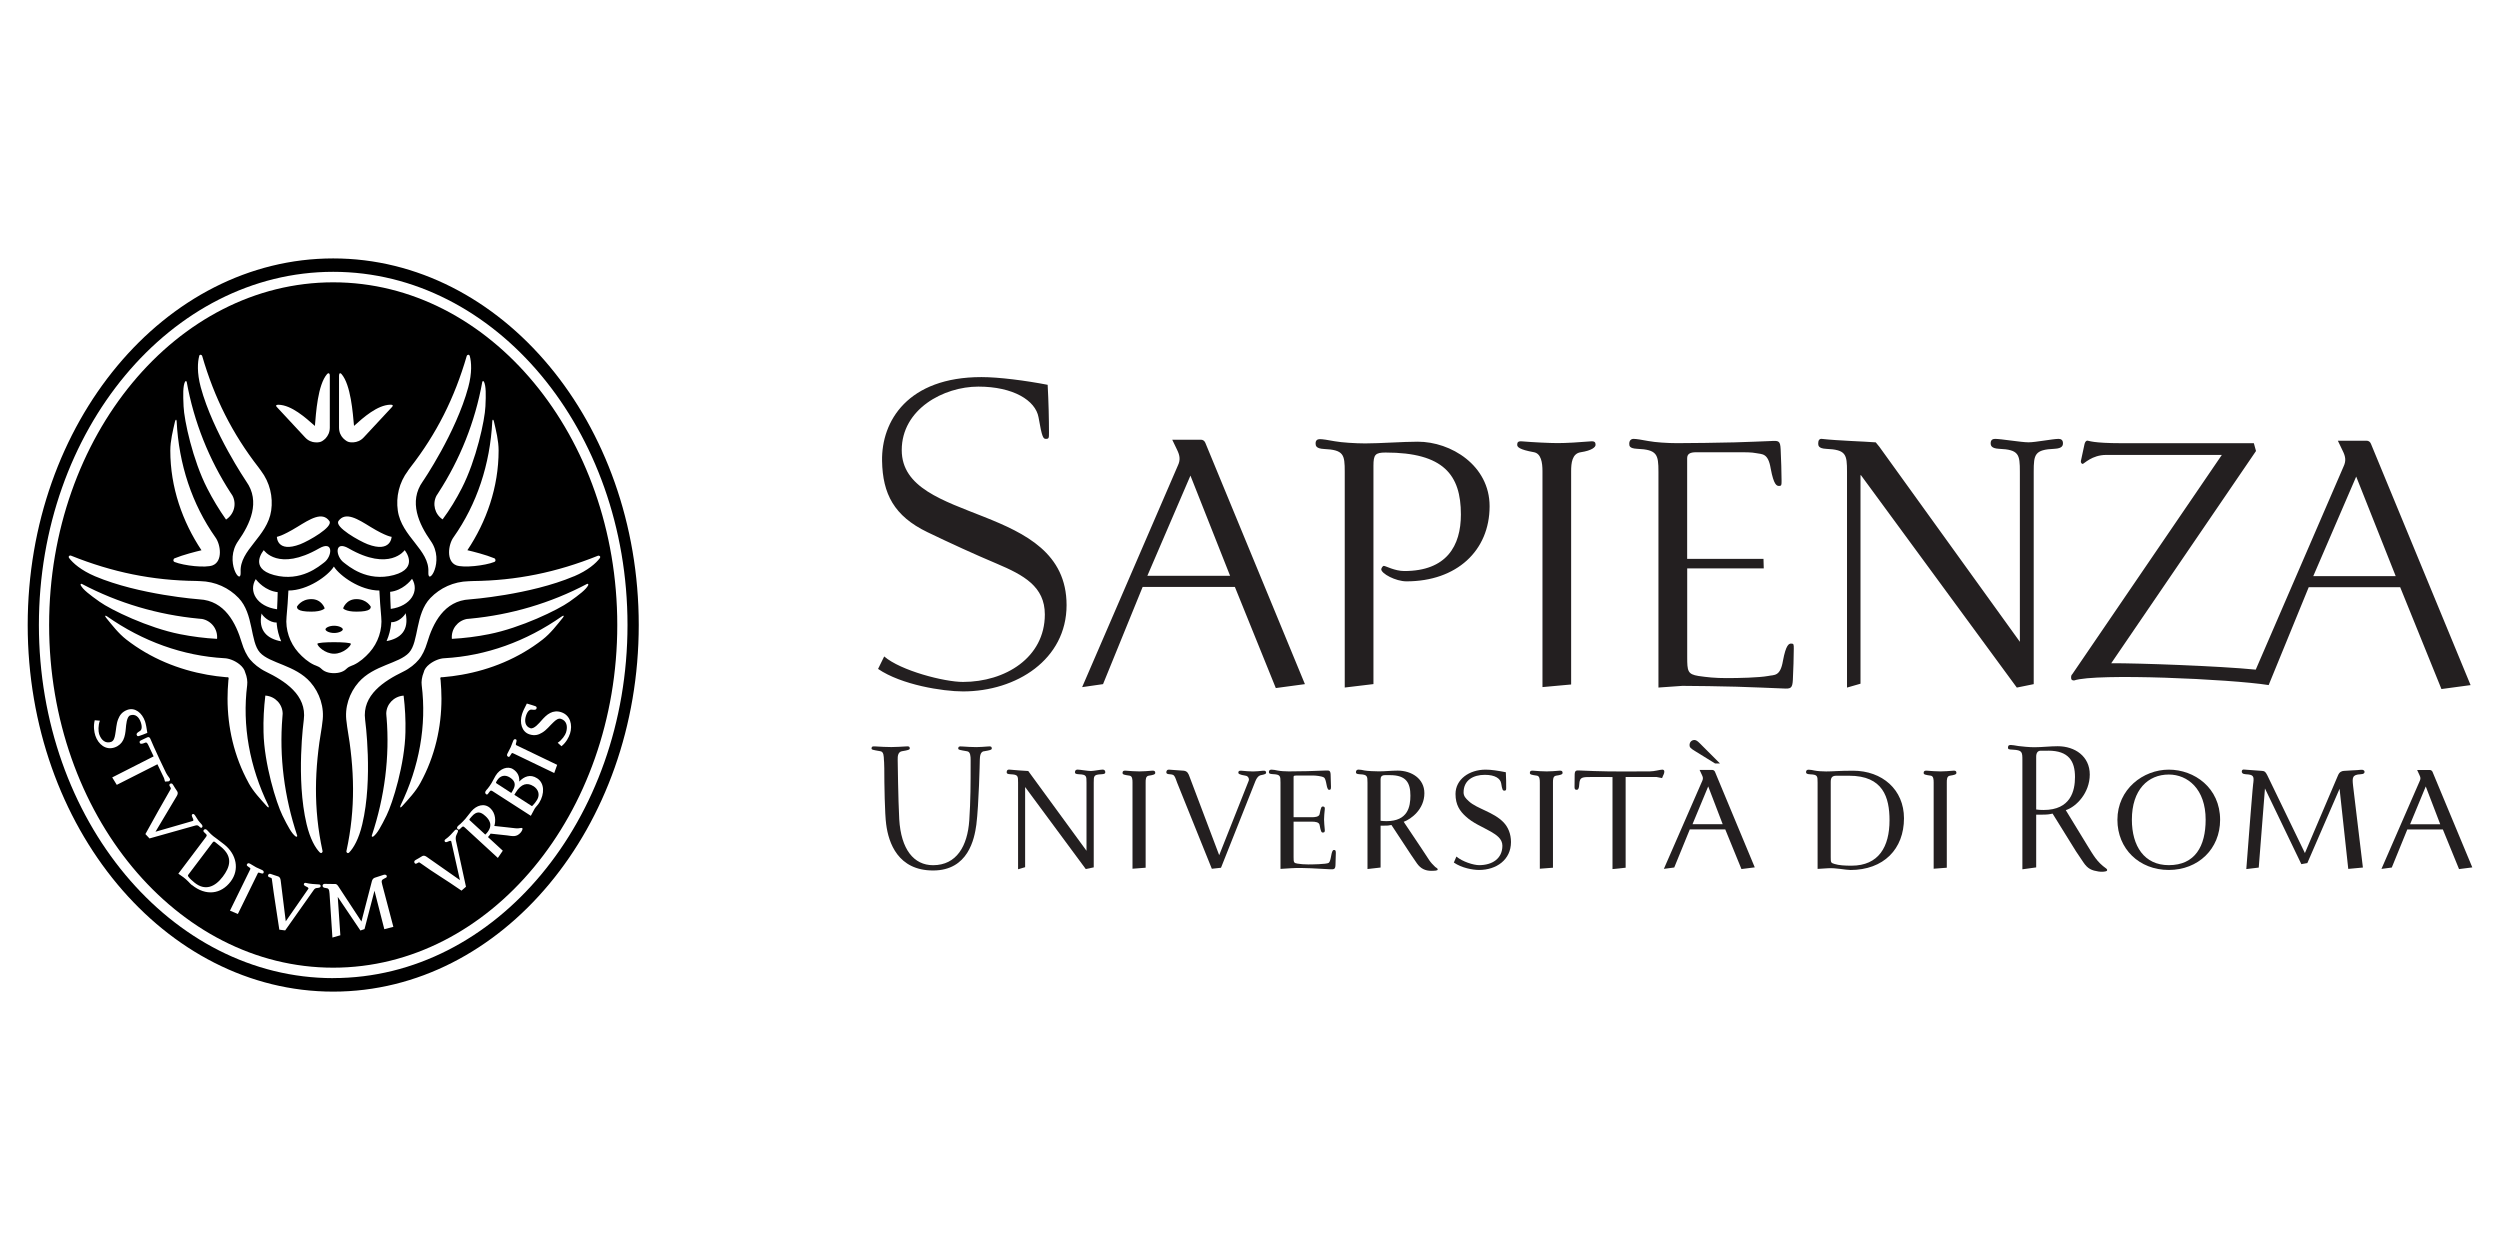 <?xml version="1.0" encoding="UTF-8"?><svg id="Livello_1" xmlns="http://www.w3.org/2000/svg" width="200mm" height="100mm" viewBox="0 0 566.93 283.46"><defs><style>.cls-1,.cls-2,.cls-3{stroke-width:0px;}.cls-1,.cls-3{fill-rule:evenodd;}.cls-2,.cls-3{fill:#231f20;}</style></defs><path class="cls-2" d="m241.87,137.21c0,12.34-11.36,19.58-23.49,19.58-4.55,0-13.94-1.47-19.26-5.1l1.39-2.83c3.75,3.23,13.62,5.78,17.87,5.78,9.57,0,18.56-5.5,18.56-15.3,0-6.34-4.79-8.93-10.9-11.52-4.99-2.1-10.6-4.67-15.74-7.15-7.56-3.65-10.14-8.7-10.27-16.14-.17-9.05,5.84-19.02,22.54-19.02,3.95,0,9.99.78,15.01,1.75.21,3.83.3,7.75.3,10.78,0,1.28,0,1.48-.69,1.48-.59,0-.88-.2-1.68-4.9-.69-3.83-5.75-6.95-13.64-6.95s-17.38,5.1-17.38,14.4c0,17.03,37.38,11.64,37.38,35.15m37.07-6.65h-18.75l9.77-22.72,8.99,22.72Zm16.98,24.57l-22.59-54.74c-.21-.49-.6-.69-1-.69h-6.5l1.08,2.25c.68,1.37.8,2.36.19,3.63l-21.7,50.23,4.74-.68,8.98-22.04h20.92l9.28,22.93,6.61-.89Zm41.88-40.34c0,10.09-7.48,17.03-18.85,17.03-2.46,0-5.72-1.76-5.72-2.74,0-.19.3-.77.59-.77.39,0,2.47,1.17,4.64,1.17,9.57,0,12.83-5.68,12.83-12.83,0-8.98-3.93-14.04-17.07-14.04-2.36,0-2.76.48-2.76,3v49.51l-6.51.78v-48.92c0-3.89-.2-4.98-4.74-5.18-1.78-.09-1.87-.76-1.87-1.26,0-.68.38-.97.97-.97s1.79.18,3.36.48c1.59.29,4.75.49,6.91.49,3.35,0,8.59-.39,11.94-.39,7.5,0,16.28,5.36,16.28,14.64Zm24.03-13.92c0,.5-.8,1.28-3.36,1.67-1.97.3-2.18,2.45-2.18,4.3v48.37l-6.5.59v-48.97c0-1.95-.31-4.01-1.97-4.3-3.27-.59-3.76-1.17-3.76-1.67,0-.58.19-.88,1.17-.78,2.39.2,6.15.39,8.01.39s5.03-.18,7.41-.39c.97-.1,1.18.2,1.18.78Zm38.08,25.85l.06,2.17h-17.36v20.07c0,3.23.1,3.92,2.56,4.32,1.98.28,3.65.48,6.41.48s7.3-.1,9.38-.48c1.38-.3,2.75.19,3.36-3.43.69-3.72,1.38-3.92,1.87-3.92.59,0,.59.19.59,1.17,0,2.05-.1,4.51-.21,7.05-.1,1.96-.48,2.06-2.25,1.96-2.58-.1-7.03-.3-10.58-.4-3.04-.09-9.67-.19-12.22-.19l-5.43.38v-48.95c0-3.92-.31-5-4.85-5.19-1.77-.09-1.77-.69-1.77-1.17,0-.68.39-1.08.98-1.08s1.78.19,3.36.49c1.59.3,4.34.48,6.5.48,2.58,0,9.97-.09,13.04-.18,3.56-.1,5.63-.2,8.2-.3,1.78-.1,2.16-.1,2.25,1.86.11,2.55.21,5.1.21,7.15,0,.97,0,1.17-.59,1.17-.5,0-1.18-.2-1.87-3.92-.59-3.62-1.97-3.23-3.34-3.52-.91-.2-2.69-.2-3.17-.2h-10.37c-1.47,0-2.07.4-2.07,1.38v22.8h17.31Zm67.91-26.24c0,.5-.11,1.19-1.89,1.28-4.54.19-4.74,1.27-4.74,5.19v48.18l-3.83.78-35.35-48.17h-.1v47.29l-3.06.88v-48.95c0-3.92-.19-5-4.74-5.19-1.79-.09-1.79-.78-1.79-1.28,0-.68.31-1.07.9-.97,3.36.39,9.68.58,12.15.78.19.29.51.58.8.98l31.88,44.25v-38.58c0-3.92-.2-5-4.74-5.19-1.77-.09-1.88-.78-1.88-1.28,0-.68.4-.97.99-.97,1.39,0,5.92.78,7.6.78,1.58,0,5.53-.78,6.81-.78.58,0,.99.29.99.97Zm2.55,53.82c-.5,0-.7-.19-.7-.58s0-.59.29-.88l33.89-49.69h-26.22c-3.26,0-5.04,2.04-5.34,2.04-.19,0-.49-.29-.4-.68l.8-3.72c.1-.49.31-.88.69-.88.29,0,1.19.58,7.7.58h30.03l.49,1.77-32.83,48.13c5.94-.04,24.6.63,32.77,1.45l19.9-46.03c.61-1.28.5-2.25-.2-3.63l-1.08-2.25h6.51c.4,0,.79.19.99.69l22.6,54.73-6.61.89-10.31-25.45-9.02-22.73-9.79,22.7-10.06,24.58c-8.74-1.37-39.21-2.73-44.1-1.05Zm74.83-21.16h-23.19v-2.51h23.19v2.51Zm-23.19,0"/><path class="cls-2" d="m419.57,197.28c-1.05,0-3.24-.5-5-.39l-2.39.15v-19.57c0-1.49,0-1.81-1.68-1.88-.78-.04-.94-.2-.94-.5,0-.36.19-.55.59-.55.42,0,.94.11,1.38.2.61.13,1.76.2,2.58.2s1.57-.04,2.33-.08c.99-.04,2.08-.09,3.76-.09,6.65,0,11.57,4.3,11.57,10.79,0,6.95-4.58,11.73-12.2,11.73m-.23-21.38h-2.9c-.88,0-1.28.35-1.28,1.36v17.12c0,1.21.04,1.29.86,1.53,1.01.31,2.27.39,3.84.39,6.21,0,8.63-4.34,8.63-10.28,0-5.21-1.45-10.12-9.15-10.12Z"/><path class="cls-2" d="m442.19,175.9c-.71.11-.71.9-.71,1.53v19.34l-2.98.23v-19.57c0-.67-.04-1.41-.63-1.53-1.24-.19-1.64-.24-1.64-.63,0-.34.17-.55.67-.51.94.09,2.43.17,3.17.17s1.99-.08,2.94-.17c.5-.04.65.17.65.51,0,.36-.52.48-1.47.63"/><path class="cls-2" d="m477.69,197.52c-.15.15-1.17.23-1.83.11-1.45-.24-2.39-.55-3.4-2.07l-1.68-2.5-5.31-8.56c-.82.16-1.02.24-2.67.24h-1.05v11.96l-3.13.43v-24.74c0-1.88-.03-2.27-2.18-2.39-.9-.04-1.09-.08-1.09-.47,0-.52.31-.59.65-.59s.95.11,1.73.24c.78.11,2.53.27,3.59.27,1.76,0,3.56-.23,5.31-.23,3.92,0,7.27,2.3,7.27,6.42s-3.01,7.3-5.44,8.08l4.85,7.95c1.41,2.26,2.19,3.78,4.3,5.27.28.2.32.43.08.63v-.04m-13.21-27.29h-1.72c-.67,0-1.01.52-1.01,1.34v11.99c.63.08.9.11,1.68.11,6.17,0,7.12-4.37,7.12-7.47,0-3.63-1.45-5.98-6.07-5.98Z"/><path class="cls-2" d="m491.82,197.28c-6.69,0-11.65-4.77-11.65-11.37,0-6.97,5.86-11.38,11.65-11.38s11.64,4.11,11.64,11.38c0,6.6-4.97,11.37-11.64,11.37m0-21.64c-4.7,0-8.37,3.43-8.37,10.24,0,5.98,2.81,10.31,8.37,10.31,5.98,0,8.36-4.33,8.36-10.31,0-6.96-4.07-10.24-8.36-10.24Z"/><path class="cls-2" d="m535.29,175.58c-1.91.08-1.87.82-1.68,2.58.23,2.08,2.23,18.57,2.23,18.57l-3.32.31-1.97-18.17-7.31,16.85-1.36.24-8.25-17.16-1.41,17.94-2.82.34c1.72-22.48,1.53-18.75,1.6-19.65.16-1.41,0-1.77-1.68-1.85-.81-.04-.95-.35-.95-.62,0-.44.32-.48.63-.44.94.11,3.13.2,3.95.29.55.04.78.15,1.18.94l8.56,17.7,7.51-17.63c.31-.74.78-.97,1.33-1.01.86-.09,3-.13,3.9-.25.36-.04.78.08.78.48,0,.27-.11.5-.94.54"/><path class="cls-2" d="m557.64,197.08l-3.67-8.99h-8.06l-3.52,8.64-2.34.31,8.71-20.01c.2-.46.16-.74-.08-1.24l-.54-1.18h2.89c.23,0,.48.16.59.4l9.03,21.69-3.01.38m-7.54-18.75l-3.56,8.59h6.84l-3.29-8.59Z"/><path class="cls-2" d="m223.13,170.35c-.9.16-.9,1.29-.94,1.99,0,.28-.21,10.08-.78,14.66-.44,3.25-1.85,10.4-9.81,10.4s-10.1-6.25-10.64-10.47c-.32-2.27-.43-9.15-.43-12.7,0-1.14-.08-1.88-.08-1.88-.04-.86-.04-1.87-.78-1.99-1.8-.31-2.03-.35-2.03-.63,0-.47.28-.5.78-.47,1.17.08,2.77.15,3.71.15s2.23-.08,3.4-.15c.52-.04.78,0,.78.47,0,.28-.35.39-1.8.63-.82.16-.98,1.01-.94,1.99,0,0,.11,9,.35,13.41.4,6.89,3.33,10.44,7.67,10.44,5.35,0,7.81-4.37,8.21-10.12.31-4.53.31-8.67.31-12.85v-.87c0-.86-.04-1.87-.78-1.99-1.79-.31-2.03-.35-2.03-.63,0-.47.27-.5.78-.47,1.17.08,2.37.15,3.32.15s1.57-.08,2.73-.15c.52-.04.78,0,.78.47,0,.28-.34.39-1.79.63"/><path class="cls-2" d="m249.71,175.58c-1.68.08-1.68.39-1.68,1.88v19.23l-1.81.38-13.75-18.6v18.18l-1.6.47v-19.66c0-1.49,0-1.81-1.68-1.88-.82-.04-.9-.2-.9-.47,0-.36.16-.63.59-.59,1.32.15,3.25.24,4.3.32l13.21,18.09v-15.47c0-1.49,0-1.81-1.68-1.88-.78-.04-.94-.16-.94-.47,0-.39.23-.59.59-.59.54,0,2.34.32,3.01.32.62,0,2.18-.32,2.69-.32.35,0,.59.2.59.59,0,.31-.16.43-.94.47"/><path class="cls-2" d="m260.5,175.9c-.7.11-.7.9-.7,1.53v19.34l-2.98.23v-19.57c0-.67-.04-1.41-.63-1.53-1.24-.19-1.63-.24-1.63-.63,0-.34.15-.55.66-.51.94.09,2.43.17,3.17.17s1.99-.08,2.93-.17c.51-.04.66.17.66.51,0,.36-.5.48-1.48.63"/><path class="cls-2" d="m286.07,175.75c-.71.11-1.09.69-1.37,1.36l-7.81,19.67-2.08.23-7.86-19.5c-.19-.44-.35-1.1-.62-1.49-.16-.27-.39-.38-.9-.43-.78-.04-.94-.16-.94-.47,0-.36.23-.63.62-.59.94.11,2.5.15,3.32.24.86.09,1.09.7,1.33,1.37l6.72,17.79,6.68-16.85c.2-.46-.11-1.09-.66-1.17-1.49-.24-1.68-.48-1.68-.67,0-.31.11-.51.66-.47.95.09,1.92.17,2.67.17s1.36-.08,2.3-.17c.55-.04.67.17.67.47,0,.23-.24.35-1.06.52"/><path class="cls-2" d="m302.85,196.18c-.04.9-.32.98-1.1.95-3.01-.12-6.02-.43-9.03-.24l-2.34.15v-19.61c0-1.49-.04-1.8-1.73-1.88-.77-.04-.9-.16-.9-.47,0-.36.2-.55.59-.55.43,0,.94.11,1.37.2.63.13,1.72.2,2.54.2,2.82,0,5.58-.08,8.41-.2.77-.04,1.04,0,1.09.91.04,1.01.08,2.02.08,2.81,0,.59-.12.66-.43.66-.66,0-.52-2.39-1.18-2.81-.5-.31-1.95-.43-2.26-.43h-3.99c-.58,0-.62.11-.62.34v9.11h4.18c.51,0,1.6-.04,1.72-.7.28-1.45.39-1.73.74-1.73.43,0,.47.27.43.67-.08.9-.16,1.57-.16,2.27s.09,1.4.16,2.3c.04.39,0,.67-.43.67-.35,0-.47-.27-.74-1.72-.11-.67-1.05-.75-1.72-.75h-4.18v7.98c0,1.25.04,1.4.86,1.53.74.11,1.41.19,2.5.19.71,0,4.11-.04,4.58-.35.67-.43.5-2.93,1.2-2.93.32,0,.44.08.44.67,0,.78-.04,1.75-.08,2.77"/><path class="cls-2" d="m324.61,197.48c-1.41,0-2.46-.52-3.28-1.68l-1.37-2-4.42-6.72c-.66.15-.9.15-1.64.15h-.82v9.5l-2.97.34v-19.61c0-1.45-.04-1.81-1.72-1.88-.78-.04-.9-.2-.9-.47,0-.39.23-.59.59-.59.42,0,.94.11,1.37.2.62.13,2.43.2,3.25.2,1.4,0,2.85-.17,4.26-.17,3.12,0,6.05,1.81,6.05,5.12,0,3.64-2.97,5.86-4.69,6.49,5,7.47,3.91,5.83,5.83,8.76.28.43.86,1.05,1.33,1.49.28.23.55.27.55.58,0,.28-.86.28-1.41.28m-9.39-21.69h-1.13c-.78,0-1.02.38-1.02.92v9.43c.48.04.71.08,1.34.08,4.88,0,5.42-3.32,5.42-5.79,0-2.88-.94-4.64-4.61-4.64Z"/><path class="cls-2" d="m335.44,197.28c-1.45,0-3.92-.43-5.75-1.68l.58-1.36c1.38,1.16,3.87,1.95,5.16,1.95,2.97,0,5.27-1.48,5.27-4.41,0-1.57-1.37-2.46-2.58-3.17-1.95-1.13-4.06-1.91-5.74-3.48-1.3-1.18-2.31-2.58-2.31-5.08,0-3.29,3.08-5.52,6.85-5.52,1.24,0,2.81.24,4.56.59.08,1.36.08,2.58.08,3.51,0,.43,0,.67-.4.67s-.5-.24-.74-1.68c-.19-1.05-1.32-1.91-3.71-1.91-2.59,0-4.81,1.2-4.81,3.98,0,.86.5,1.37,1.14,1.96.97.94,2.58,1.59,3.79,2.18,1.49.7,3.01,1.48,4.14,2.66,1.01,1.06,1.68,2.59,1.68,4.46,0,4.03-3.32,6.33-7.23,6.33"/><path class="cls-2" d="m352.87,175.9c-.7.11-.7.9-.7,1.53v19.34l-2.98.23v-19.57c0-.67-.04-1.41-.62-1.53-1.25-.19-1.64-.24-1.64-.63,0-.34.15-.55.66-.51.94.09,2.43.17,3.17.17s1.99-.08,2.93-.17c.51-.04.66.17.66.51,0,.36-.5.48-1.48.63"/><path class="cls-2" d="m376.89,176.44l-1.24-.24h-7v20.57l-2.98.31v-20.87c-1.82-.04-5.5,0-5.5,0-1.64,0-1.84.36-1.99,1.18-.08.38,0,1.71-.58,1.71h-.08c-.39,0-.46-.23-.46-.66,0-.78,0-1.8.03-2.81.04-.91.32-.95,1.1-.91,1.02.04,1.88.09,3.28.13,4.18.15,8.44.08,12.62.08,1.09,0,2.35-.4,2.89-.4.15,0,.44.08.44.4,0,.57-.19.66-.51,1.52"/><path class="cls-3" d="m388.94,173.13h1.1l-4.6-4.6c-.5-.5-.84-.72-1.19-.72-.57,0-1.11.41-1.11,1.17,0,.47.21.72,1.36,1.41l4.43,2.74m-1.55,5.19l-3.57,8.59h6.85l-3.29-8.59Zm7.53,18.75l-3.67-8.99h-8.04l-3.53,8.64-2.35.31,8.73-20.01c.19-.46.16-.74-.08-1.24l-.55-1.18h2.9c.23,0,.46.16.58.4l9.03,21.69-3.02.38Z"/><path class="cls-1" d="m115.63,176.31c-1.13-.73-2.25-.41-2.94.72l-.15.27c-.14.23-.05.27.2.44l3.21,2.08.35-.59c.89-1.48.26-2.32-.67-2.92Z"/><path class="cls-1" d="m71.97,146c0,.5,1.7,2.24,3.8,2.24s3.8-1.75,3.8-2.24-7.6-.5-7.6,0Z"/><path class="cls-1" d="m50,191.94l-1.17-.94c-.27-.23-.41-.23-.65.1l-5.34,7.07c-.27.36-.29.39-.1.65.31.43.76.84,1.39,1.35,2.39,1.92,4.63.97,6.4-1.38,1.56-2.08,2.47-4.46-.53-6.85Z"/><path class="cls-1" d="m120.94,178.27c-1.32-.85-2.73-.61-3.99,1.45l-.31.52,3.9,2.51c.1.06.11.06.22-.05.37-.37.74-.82,1.03-1.31.72-1.2.28-2.42-.84-3.13Z"/><path class="cls-1" d="m70.59,138.7c2.5,0,3.04-.75,3.04-.75,0,0-.65-2.09-3.02-2.09s-3.28,1.74-3.28,1.74c.08.26-.13,1.1,3.26,1.1Z"/><path class="cls-1" d="m75.77,143.54c1.09,0,1.97-.45,1.97-.82s-.88-.82-1.97-.82-1.96.45-1.96.82.88.82,1.96.82Z"/><path class="cls-1" d="m80.83,138.7c3.39,0,3.19-.84,3.26-1.1,0,0-.89-1.74-3.26-1.74s-3.02,2.09-3.02,2.09c0,0,.53.75,3.02.75Z"/><path class="cls-1" d="m110.02,185.01c-1-.92-1.91-1.18-3.07.17l-.38.44c-.19.22-.14.32,0,.44l3.48,3.2c.11-.1.19-.18.34-.35,1.54-1.8.55-3.07-.36-3.9Z"/><path class="cls-1" d="m75.56,58.6c-38.21,0-69.28,37.29-69.28,83.13s31.07,83.14,69.28,83.14,69.29-37.29,69.29-83.14-31.08-83.13-69.29-83.13Zm0,163.21c-36.8,0-66.74-35.92-66.74-80.08S38.76,61.64,75.56,61.64s66.74,35.93,66.74,80.08-29.93,80.08-66.74,80.08Z"/><path class="cls-1" d="m75.56,64.02c-35.52,0-64.42,34.86-64.42,77.71s28.9,77.71,64.42,77.71,64.42-34.86,64.42-77.71-28.9-77.71-64.42-77.71Zm36.44,31.52c.5,2.16,1.07,4.37,1.07,6.63,0,8.36-2.77,16.13-7.08,22.6,1.29.3,4.22,1.04,6.11,1.83.31.13.39.67,0,.83-2.14.85-7.04,1.39-8.64.76-2.32-.91-1.81-4.73-.61-6.36,5.3-7.51,8.29-16.53,8.79-26.29.02-.48.25-.48.36,0Zm-2.25-8.98c.47,1,.46,2.86.33,5.59-.13,3.14-2.09,12.18-5.36,18.56-1.27,2.47-2.69,4.84-4.35,7.07-1.79-1.19-2.36-3.51-1.39-5.37l.45-.7c4.86-7.5,8.3-16,9.94-25.12.04-.21.29-.22.38-.02Zm-17.23,20.17s.54-.74.54-.74c5.94-7.63,10.01-15.73,12.78-25.26.1-.32.56-.44.69,0,.38,1.36.55,3.78-.34,7.08-2.77,10.29-10.28,21.33-10.31,21.35-3.29,4.61-.85,9.73,1.81,13.52,3.26,4.61-.74,10.45-.55,7.04.28-5.03-6.08-7.99-6.93-13.94-.44-3.09.28-6.35,2.32-9.04Zm-3.91,31.35c-.08-1.21-.09-2.71-.14-3.87,2.81-.31,4.59-2.44,4.97-2.96,1.72,2.75-.24,6.2-4.83,6.83Zm-.94,7.29c.55-1.26.89-2.6,1.02-3.94v-.32c1.7,0,3.01-1.44,3.3-2.06.82,3.92-1.18,5.75-4.32,6.33Zm-10.79-60.17c0-.66.31-.67.55-.4,2.14,2.45,2.58,8.89,2.85,11.78,2.14-1.93,5.29-4.73,8.23-4.81.36-.01.81.06.39.52-1.43,1.54-4.79,5.13-6.38,6.86-.74.81-1.57,1.1-2.4,1.16-.35.02-.62,0-.83-.04-.15,0-.56-.16-.66-.24-.26-.16-.52-.36-.83-.67-.52-.56-.92-1.33-.92-2.43.02-2.42,0-9.12,0-11.73Zm-.13,32.95c1.61-2.24,4.41-.43,7.3,1.35,3.57,2.18,4.76,2.23,4.76,2.23,0,0-.12,3.72-5.45,1.68-1.87-.72-7.57-3.92-6.6-5.26Zm2.31,6.2c9.3,5.34,12.71.41,12.71.41,0,0,3.4,4.06-2.45,5.64-6.18,1.66-10.37-2.11-11.36-2.84-1.84-1.36-2.23-5.12,1.11-3.21Zm-3.34,4.13c1.3,2.08,5.94,5.43,10.31,5.43.06,1.51.27,4.38.42,5.96.31,2.9-.72,5.91-2.65,8.07-1,1.12-2.24,2.21-3.6,2.84-.12.05-.25.1-.39.15l-.65.29c-.38.2-.59.48-.95.75-1.02.73-2.44.68-2.49.68-.04,0-1.47.05-2.48-.68-.36-.27-.57-.55-.95-.75l-.65-.29c-.14-.06-.27-.11-.39-.15-1.37-.63-2.61-1.72-3.61-2.84-1.93-2.17-2.96-5.18-2.66-8.07.16-1.58.36-4.45.42-5.96,4.37,0,9.02-3.35,10.31-5.43Zm-2.23-.92c-1,.73-5.18,4.5-11.36,2.84-5.85-1.58-2.31-5.64-2.31-5.64,0,0,3.26,4.93,12.56-.41,3.34-1.91,2.96,1.86,1.11,3.21Zm-14.17,11.56c.29.62,1.74,2.06,3.43,2.06v.31c.13,1.35.47,2.68,1.01,3.94-3.13-.57-5.27-2.4-4.44-6.32Zm-1.32-7.8c.37.52,2.16,2.65,4.97,2.96-.04,1.16-.06,2.66-.14,3.88-4.59-.63-6.55-4.08-4.83-6.84Zm4.78-9.59s1.05-.06,4.61-2.23c2.89-1.77,5.68-3.59,7.3-1.35.96,1.34-4.73,4.54-6.6,5.26-5.33,2.04-5.3-1.68-5.3-1.68Zm.39-29.95c2.93.08,6.08,2.89,8.24,4.81.25-2.89.63-9.33,2.77-11.78.24-.27.62-.27.61.4,0,2.61,0,9.31,0,11.73,0,1.09-.4,1.86-.97,2.48-.25.25-.51.45-.77.61-.1.08-.51.23-.66.24-.22.04-.48.06-.9.04-.76-.05-1.59-.34-2.33-1.15-1.59-1.72-4.95-5.31-6.38-6.86-.42-.45.04-.53.4-.52Zm-18.01-11.05c.13-.44.59-.32.69,0,2.77,9.54,6.85,17.63,12.78,25.26l.54.74c2.04,2.69,2.77,5.95,2.33,9.04-.86,5.95-7.21,8.91-6.93,13.94.19,3.41-3.8-2.43-.55-7.04,2.66-3.78,5.11-8.91,1.81-13.52-.01-.03-7.52-11.06-10.31-21.35-.88-3.3-.71-5.72-.34-7.08Zm-3.21,5.84c.09-.2.35-.19.39.02,1.64,9.13,5.08,17.62,9.93,25.12.15.23.3.47.46.7.96,1.86.39,4.18-1.47,5.41-1.59-2.26-3.02-4.63-4.28-7.1-3.27-6.38-5.22-15.42-5.35-18.56-.13-2.73-.15-4.59.32-5.59Zm-2.25,8.98c.11-.49.34-.49.36,0,.49,9.76,3.49,18.78,8.78,26.29,1.21,1.63,1.72,5.45-.61,6.36-1.59.63-6.5.09-8.64-.76-.39-.15-.32-.7-.01-.83,1.91-.79,4.83-1.53,6.11-1.83-4.3-6.47-7.07-14.24-7.07-22.6,0-2.26.58-4.47,1.07-6.63Zm-21.41,37.15c-.09-.2.08-.39.27-.29,8.34,4.4,17.33,7,26.42,7.87.27.03.56.06.85.08,2.1.41,3.59,2.31,3.39,4.51-2.82-.15-5.63-.51-8.4-1.06-7.2-1.42-15.66-5.51-18.25-7.36-2.27-1.61-3.76-2.75-4.27-3.75Zm3.32,34.07c-.26-.76-.47-2.09-.13-3.44l1.17.1c-.42,1.08-.36,2.42-.17,3.03.48,1.43,1.48,2.2,2.71,1.78.61-.22.8-.92.93-1.67.23-1.17.23-2.4.68-3.5.34-.87.88-1.67,2.11-2.11,1.69-.6,3.33.7,3.98,2.64.21.65.36,1.49.52,2.59-.76.32-1.34.53-1.8.68-.23.09-.5.16-.61-.21-.08-.24-.04-.45.74-.9.33-.19.58-.78.2-1.93-.41-1.24-1.26-2.02-2.42-1.61-.81.29-.92,2.23-.99,2.98-.08.84-.19,1.8-.58,2.59-.35.73-.99,1.36-1.92,1.69-2.01.72-3.74-.66-4.42-2.69Zm3.84,9.52l9.39-4.77c-.41-.92-1.19-2.52-1.19-2.52-.45-.93-.57-.59-1.22-.4-.3.08-.61.12-.72-.1-.15-.34-.02-.47.29-.63.36-.18.82-.4,1.28-.61.54-.26.71,0,.88.42.21.48.4.9.69,1.59.88,2.02,1.87,4.03,2.82,6.02.18.37.44.69.67,1.02.06.11.13.18.17.26.04.1.14.41-.17.56-.16.09-.18.08-.32.07-.1.02-.21,0-.6.04l-.23-.8-1.49-3.13-9.22,4.67-1.03-1.68Zm8.44,13.83l-.92-.98c2.24-4.02,3.67-6.66,5.58-9.93.15-.25.28-.38.11-.66-.34-.48-.3-.64-.11-.79.22-.18.48-.13.67.17.23.44.71,1.11.94,1.48.29.45.1.81-.13,1.2l-4.77,8,8.44-2.44c.53-.17-.53-1.17-.1-1.51.22-.16.42-.07.63.24.25.41.52.84.74,1.16.23.31.46.54.77.9.24.28.23.55.02.72-.13.1-.27.06-.7-.36-.18-.18-.46-.21-.79-.11l-10.37,2.92Zm9.64,10.61c-.23-.17-.52-.5-.85-.84-.75-.76-1.32-1.14-2.24-1.77l6.15-8.16c.35-.48.44-.56-.07-1.02-.29-.26-.53-.44-.32-.72.19-.24.46-.23.67-.06.19.15.36.38.53.55.2.24.62.62.95.89.32.26.65.5.98.73.4.3.86.64,1.54,1.18,2.77,2.22,3.49,5.67,1.45,8.38-2.19,2.9-5.63,3.35-8.78.81Zm16.23-2.77c-.11.22-.39.14-1.01-.07-.25-.09-.33.22-.43.43l-4.38,8.94-1.79-.75,4.45-9.08c.3-.59.26-.48-.22-.83-.21-.16-.53-.31-.38-.59.13-.29.38-.33.7-.15.39.25,1.06.65,1.39.82.34.18.93.44,1.36.62.32.14.43.38.3.67Zm-3.39-20.43c-3.32-6.05-4.77-12.64-4.77-19.1,0-1.39.07-2.79.19-4.16.08-.29.08-.54.02-.62-.05-.09-.26-.09-.58-.09-1.41-.12-2.82-.3-4.22-.55-6.49-1.15-12.87-3.71-18.36-7.98-1.81-1.41-3.2-3.24-4.62-4.98-.32-.39-.17-.57.23-.29,8.11,5.7,17.24,8.97,26.6,9.5,1.03.03,2.38.53,3.43,1.37.65.52,1.16,1.17,1.32,1.88.4.97.55,2.04.44,2.86-1.15,9.13.53,18.49,4.82,27.32.21.43,0,.55-.33.17-1.49-1.66-3.09-3.33-4.18-5.33Zm11.02,11.96c.07.2-.15.34-.33.2-.91-.65-1.79-2.3-3.01-4.77-1.39-2.83-4.15-11.71-4.29-18.89-.07-2.78.08-5.55.41-8.29h.09c2.18.2,3.81,1.98,3.84,4.08-.02.27-.04.55-.06.83-.74,8.91.42,18.02,3.35,26.83Zm4.43,11.88c-.27.04-.5.17-.69.47l-6.46,9.15-1.33-.17c-.67-4.58-1.17-7.43-1.66-11.23-.03-.28,0-.47-.32-.56-.56-.16-.62-.32-.57-.55.07-.28.31-.41.63-.29.45.18,1.23.4,1.62.54.49.17.56.57.62,1.01l1.14,9.19,5.1-7.35c.32-.47-1.13-.55-.99-1.11.07-.28.29-.32.63-.22.44.15,2.21.3,2.68.3.36,0,.53.13.48.46-.03.23-.26.3-.89.37Zm.7-8.06c-1.01-1.02-2.19-3.06-2.99-6.4-2.47-10.38-.64-23.66-.64-23.69.74-5.63-4.37-8.84-8.61-10.91-1.49-.73-2.77-1.8-3.54-2.72-.78-.91-1.46-2.33-1.91-3.84-1.32-4.44-3.86-9.56-9.64-9.84-.04,0-13.64-1-23.64-5.23-3.2-1.36-5.02-3-5.88-4.14-.27-.38.12-.67.45-.53,9.39,3.77,18.45,5.62,28.33,5.73l.95.04c3.44.08,6.52,1.53,8.7,3.81,3.47,3.61,2.59,9.9,4.85,12.39,2.27,2.49,8,2.81,11.44,6.72,2.08,2.37,3.24,5.72,2.72,9.05,0,0-.13,1.04-.13,1.06-1.65,9.52-1.95,18.46.16,28.16.08.33-.29.66-.61.33Zm14.63,17.4l-2.23-8.72-2.26,8.7-.93.32-5.14-7.62.59,8.7-1.8.52-.65-9.94c-.07-1.01-.22-1.24-.82-1.29-.5-.05-.72-.18-.75-.45-.06-.42.3-.49.48-.5.49,0,1.77.05,2.19.03.36-.02.55.04.84.45l5.29,8.06,2.39-9.21c.13-.45.42-.67.75-.76.43-.11,1.49-.51,1.94-.63.18-.05.62-.08.67.32.04.29-.15.34-.57.54-.65.32-.69.52-.46,1.38.27,1.04,2.52,9.57,2.52,9.57l-2.04.53Zm.5-48.05c-.02-.28-.04-.56-.06-.83.02-2.1,1.67-3.88,3.85-4.08h.09c.33,2.74.48,5.51.41,8.29-.14,7.17-2.89,16.06-4.29,18.89-1.22,2.46-2.1,4.12-3.01,4.77-.18.13-.4,0-.33-.2,2.93-8.81,4.09-17.92,3.35-26.83Zm3.16,20.03c4.29-8.83,5.96-18.19,4.82-27.32-.11-.81.04-1.89.44-2.86.15-.72.65-1.37,1.31-1.88,1.06-.84,2.41-1.34,3.44-1.37,9.37-.53,18.49-3.8,26.61-9.5.4-.28.54-.1.23.29-1.41,1.73-2.8,3.57-4.61,4.98-5.49,4.28-11.87,6.84-18.36,7.98-1.4.25-2.81.43-4.22.55-.32,0-.52,0-.58.09-.05.08-.06.33.03.62.11,1.38.19,2.77.19,4.16,0,6.46-1.45,13.04-4.77,19.1-1.09,2-2.69,3.67-4.18,5.33-.33.38-.54.26-.33-.17Zm13.85,19.28c-3.72-2.59-6.2-3.99-9.24-6.19-.23-.16-.35-.32-.62-.14-.5.32-.65.27-.78.06-.15-.24-.09-.51.21-.67.43-.22,1.12-.66,1.48-.87.46-.26.79-.04,1.15.21l7.44,5.21-1.96-8.74c-.12-.56-1.16.47-1.46.01-.15-.25-.04-.43.27-.63.55-.36,1.49-1.34,1.99-1.94.24-.27.55-.2.71.04.08.15-.1.53-.36,1.06-.21.41-.15.97-.08,1.32l2.26,10.38-1.02.89Zm13.43-13.19c-.95,1.12-1.89.82-3.11.66l-3.73-.4c-.13.25-.24.36-.45.61l-.14.17,3.36,3.09-1.12,1.64-7.38-6.79c-.43-.4-.53-.48-1.01.02-.29.32-.48.47-.72.25-.23-.22-.17-.46.02-.67.16-.19.38-.34.57-.5.25-.21.87-.86,1.15-1.18.48-.57.91-1.18,1.39-1.74,1.11-1.29,2.89-1.92,4.24-.69,1.32,1.21,1.26,3.04.94,4.05,1.68.21,3.19.31,4.85.53.36.04.8,0,1.16-.07.1-.02.24-.04.36.08.12.11-.13.66-.38.93Zm4.2-6.76c-.36.6-.71.83-1.05,1.37-.16.27-.86,1.61-.86,1.61l-8.14-5.24-.37-.24c-.49-.31-.58-.4-.98.18-.33.5-.42.54-.63.42-.24-.15-.3-.44-.14-.71.12-.21.31-.4.48-.59.22-.25.62-.84.85-1.22.34-.56.59-1.13.93-1.69,1-1.65,2.78-2.25,3.96-1.49,1.05.67,1.5,1.64,1.41,2.81,1.08-1.14,2.5-1.76,4.06-.74,1.7,1.1,1.7,3.53.48,5.53Zm3.4-6.72l-9.09-4.37c-.58-.27-.46-.25-.8.26-.14.23-.27.55-.56.41-.28-.13-.34-.38-.17-.71.23-.41.59-1.11.75-1.46.16-.36.39-.97.55-1.42.13-.36.36-.47.64-.34.21.11.15.39-.03,1.03-.08.27.22.34.43.44l8.94,4.3-.67,1.87Zm3.55-8.89c-.24.76-.84,1.95-1.91,2.81l-.86-.78c.95-.62,1.7-1.72,1.89-2.33.45-1.43.11-2.68-1.13-3.09-.61-.21-1.18.24-1.71.75-.86.79-1.57,1.78-2.58,2.37-.78.48-1.68.79-2.92.37-1.7-.57-2.25-2.63-1.64-4.57.21-.65.57-1.41,1.09-2.4.8.22,1.37.41,1.83.56.25.09.48.19.37.56-.08.24-.22.38-1.11.26-.38-.07-.92.26-1.29,1.41-.39,1.24-.16,2.41,1,2.8.82.28,2.04-1.21,2.53-1.76.55-.62,1.2-1.32,1.98-1.7.71-.37,1.59-.48,2.51-.16,2.03.68,2.61,2.86,1.96,4.9Zm4.15-33.71c-.5.99-1.99,2.13-4.26,3.75-2.6,1.85-11.06,5.94-18.25,7.36-2.79.56-5.59.91-8.41,1.06-.2-2.21,1.29-4.1,3.39-4.51.28-.02.57-.04.85-.08,9.09-.87,18.08-3.47,26.41-7.87.19-.11.36.09.27.29Zm-3.25-2.01c-10,4.23-23.61,5.23-23.64,5.23-5.78.29-8.32,5.4-9.64,9.84-.45,1.51-1.13,2.93-1.91,3.84-.76.93-2.04,2-3.54,2.72-4.24,2.07-9.36,5.28-8.61,10.91,0,.03,1.83,13.31-.65,23.69-.78,3.34-1.97,5.38-2.97,6.4-.32.32-.69,0-.62-.33,2.12-9.7,1.82-18.64.17-28.16,0-.02-.13-1.06-.13-1.06-.53-3.33.64-6.68,2.72-9.05,3.44-3.92,9.17-4.23,11.44-6.72,2.26-2.49,1.37-8.78,4.84-12.39,2.19-2.28,5.26-3.73,8.7-3.81l.95-.04c9.88-.11,18.95-1.96,28.33-5.73.32-.13.71.16.45.53-.86,1.15-2.69,2.79-5.88,4.14Z"/></svg>